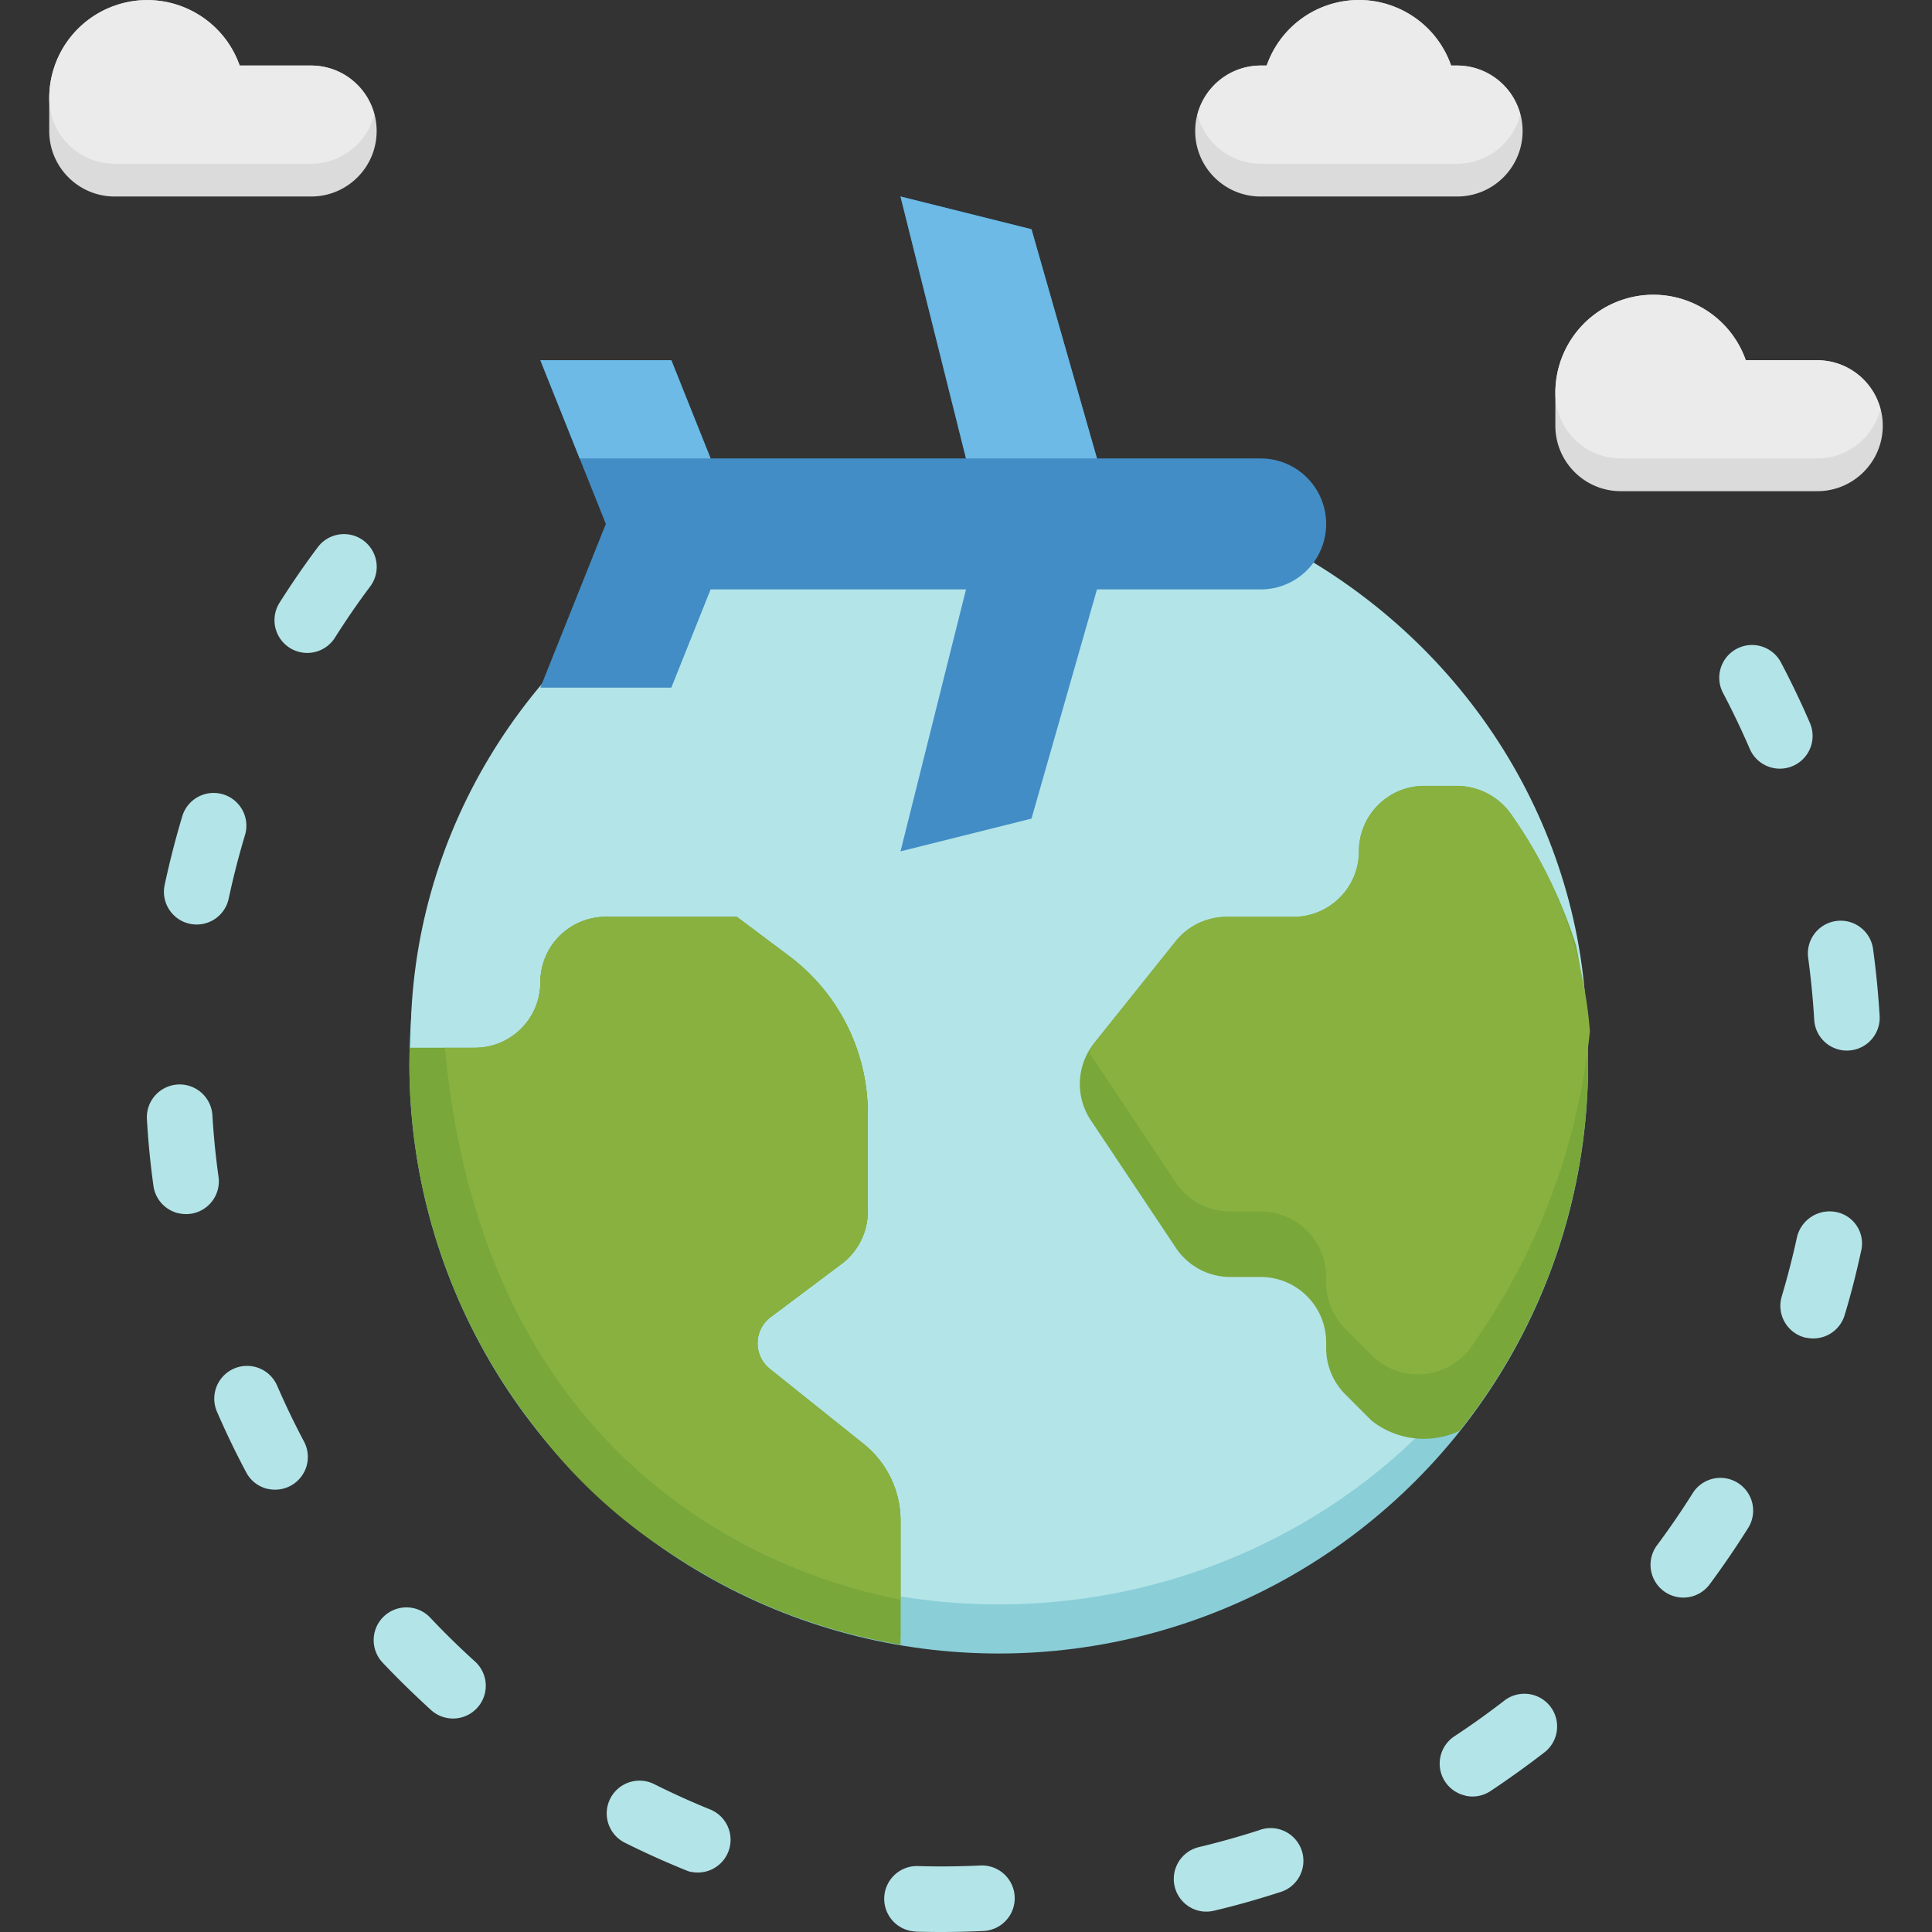 <svg xmlns="http://www.w3.org/2000/svg" viewBox="0 0 472.057 472.057"><rect x="0" y="0" width="472.057" height="472.057" fill="#333333" stroke="none"/><path d="M76.029 16.014H58.557C54.163 3.541 40.491-3.009 28.018 1.385a23.943 23.943 0 00-15.989 22.629v8c0 8.837 7.163 16 16 16h48c8.837 0 16-7.163 16-16s-7.164-16-16-16z" fill="#dbdbdb"/><path d="M28.029 40.014h48a15.999 15.999 0 0015.432-12 15.999 15.999 0 00-15.432-12H58.557C54.163 3.541 40.491-3.009 28.018 1.385a23.943 23.943 0 00-15.989 22.629c0 8.837 7.163 16 16 16z" fill="#ebebeb"/><path d="M356.029 16.014h-1.472C350.222 3.572 336.622-3 324.18 1.335a23.857 23.857 0 00-14.68 14.68h-1.472c-8.837 0-16 7.163-16 16s7.163 16 16 16h48c8.837 0 16-7.163 16-16s-7.163-16.001-15.999-16.001z" fill="#dbdbdb"/><path d="M356.029 16.014h-1.472C350.222 3.572 336.622-3 324.18 1.335a23.857 23.857 0 00-14.68 14.68h-1.472a15.999 15.999 0 00-15.432 12 15.999 15.999 0 0015.432 12h48a15.999 15.999 0 0015.432-12 15.998 15.998 0 00-15.431-12.001z" fill="#ebebeb"/><circle cx="244.029" cy="260.014" r="144" fill="#8aced8"/><g fill="#b3e4e8"><ellipse cx="244.029" cy="254.014" rx="143.696" ry="138"/><path d="M223.077 471.886a8 8 0 011.256-15.936c5.032.152 10.144.096 15.2-.144a8.01 8.01 0 01.8 16 216.34 216.34 0 01-16.424.168c-.312-.032-.576-.056-.832-.088zm-54.12-14.48a6.994 6.994 0 01-1.304-.408 212.322 212.322 0 01-14.976-6.752 8.004 8.004 0 01-3.592-10.736 8.004 8.004 0 0110.736-3.592 194.573 194.573 0 0013.84 6.256 8 8 0 01-4.704 15.2v.032zm124.136 9.504a8 8 0 01-.144-15.6 199.625 199.625 0 0014.616-4.096 8 8 0 114.905 15.2c-5.208 1.68-10.528 3.2-15.816 4.432a8.003 8.003 0 01-3.561.064zm-184.12-47.2a7.92 7.92 0 01-3.656-1.888c-4-3.656-8-7.528-11.744-11.496a8 8 0 1111.624-10.992 194.475 194.475 0 0010.864 10.632 8 8 0 01-7.088 13.744zm249.088 19.024a8 8 0 01-2.696-14.496 200.77 200.77 0 0012.368-8.848 8 8 0 019.8 12.64c-4.312 3.344-8.8 6.56-13.36 9.6a8 8 0 01-6.112 1.136v-.032zM65.517 363.822a7.953 7.953 0 01-5.36-4.072 203.076 203.076 0 01-7.136-14.808 8.007 8.007 0 1114.68-6.4c2 4.608 4.216 9.216 6.584 13.688a8 8 0 01-8.8 11.56l.032.032zm344.056 26.336a8 8 0 01-4.704-12.592 196.265 196.265 0 008.6-12.536 8 8 0 1113.536 8.519 219.5 219.5 0 01-9.304 13.6 7.998 7.998 0 01-8.128 3.009zM43.709 296.47a8 8 0 01-6.216-6.72 202.639 202.639 0 01-1.6-16.368 8.014 8.014 0 0116-.936c.296 5 .8 10.08 1.504 15.104a8 8 0 01-9.6 8.92h-.088zm397.6 30.4a7.766 7.766 0 01-.584-.144 8 8 0 01-5.385-9.95l.001-.002c1.392-4.68 2.64-9.504 3.688-14.32a8.184 8.184 0 019.6-6.312 7.817 7.817 0 016.16 9.312l-.144.632c-1.088 4.992-2.4 10.2-3.936 15.256a8 8 0 01-9.408 5.496l.008.032zM46.349 225.71a8 8 0 01-6.112-9.52l.184-.848a218.424 218.424 0 014.112-15.896 8.001 8.001 0 1115.328 4.6 196.282 196.282 0 00-3.808 14.712l-.184.848a8 8 0 01-9.52 6.104zm403.2 30.8a8 8 0 01-6.272-7.352c-.296-5.024-.8-10.112-1.472-15.112-.599-4.379 2.465-8.413 6.844-9.012s8.413 2.465 9.012 6.844a220.828 220.828 0 011.6 16.352 8 8 0 01-7.52 8.448 7.837 7.837 0 01-2.208-.168h.016zM73.365 159.35a8 8 0 01-5.056-12.096 209.955 209.955 0 019.336-13.552 8 8 0 0111.2-1.6 8 8 0 011.6 11.2 191.245 191.245 0 00-8.624 12.528 8 8 0 01-8.456 3.52zm359.816 28.28a8.001 8.001 0 01-5.648-4.648 194.725 194.725 0 00-6.552-13.696 8 8 0 0114.152-7.464c2.56 4.856 4.944 9.84 7.096 14.824a8 8 0 01-9.048 10.984z"/></g><path d="M444.029 88.014h-17.472c-4.393-12.473-18.066-19.023-30.539-14.629a23.943 23.943 0 00-15.989 22.629v8c0 8.837 7.163 16 16 16h48c8.837 0 16-7.163 16-16s-7.164-16-16-16z" fill="#dbdbdb"/><path d="M396.029 112.014h48a15.999 15.999 0 0015.432-12 15.999 15.999 0 00-15.432-12h-17.472c-4.393-12.473-18.066-19.023-30.539-14.629a23.943 23.943 0 00-15.989 22.629c0 8.837 7.163 16 16 16z" fill="#ebebeb"/><path d="M308.029 112.014h-40l-16-56-32-8 16 64h-62.4l-9.6-24h-32l16 40-16 40h32l9.6-24h62.4l-16 64 32-8 16-56h40c8.837 0 16-7.163 16-16s-7.164-16-16-16z" fill="#428dc5"/><g fill="#79a73a"><path d="M100.029 256.014h16c8.837 0 16-7.163 16-16s7.163-16 16-16h32l12.8 9.6a48 48 0 0119.2 38.4v24a16 16 0 01-6.4 12.8l-17.336 13.008a8 8 0 00-.2 12.64l22.928 18.352a24.001 24.001 0 019.008 18.736v28.464s-112-8-120-144z"/><path d="M188.093 334.462a8 8 0 01.2-12.648l17.336-13a16 16 0 006.4-12.8v-24a48 48 0 00-19.2-38.4l-12.8-9.6h-32c-8.837 0-16 7.163-16 16s-7.163 16-16 16h-15.8c0 1.344-.2 2.648-.2 4 .035 70.226 50.75 130.171 120 141.84V371.55a24.001 24.001 0 00-9.008-18.736l-22.928-18.352z"/></g><path d="M188.093 334.462a8 8 0 01.2-12.648l17.336-13a16 16 0 006.4-12.8v-24a48 48 0 00-19.2-38.4l-12.8-9.6h-32c-8.837 0-16 7.163-16 16s-7.163 16-16 16h-7.32c9.896 106.944 86.216 130.112 111.32 134.832V371.55a24.001 24.001 0 00-9.008-18.736l-22.928-18.352z" fill="#89b140"/><path d="M385.117 231.11a117.597 117.597 0 00-15.768-32 16.327 16.327 0 00-13.32-7.096h-8c-8.837 0-16 7.163-16 16s-7.163 16-16 16h-16.312a16 16 0 00-12.488 6.008l-19.888 24.856a16 16 0 00-.8 18.872l20.76 31.136a16.001 16.001 0 0013.288 7.128h7.44c8.837 0 16 7.163 16 16v1.376a16 16 0 004.688 11.312l6.4 6.4a20.562 20.562 0 0021.52 2.496 143.873 143.873 0 0028.472-118.496l.008.008z" fill="#79a73a"/><path d="M328.717 324.702l6.4 6.4c6.238 6.259 16.369 6.275 22.627.037a16.043 16.043 0 002.005-2.437 161.236 161.236 0 0028.72-76.76 105.84 105.84 0 00-19.128-52.8 16.329 16.329 0 00-13.312-7.128h-8c-8.837 0-16 7.163-16 16s-7.163 16-16 16h-16.312a16 16 0 00-12.488 6.008l-19.888 24.856a15.812 15.812 0 00-1.184 2.08c.152.256.2.544.36.8l20.76 31.136a16 16 0 0013.312 7.12h7.44c8.837 0 16 7.163 16 16v1.376a16 16 0 004.688 11.312z" fill="#89b140"/><g fill="#6cbae5"><path d="M164.029 88.014h-32l9.6 24h32l-9.6-24zM252.029 56.014l-32-8 16 64h32l-16-56z"/></g></svg>